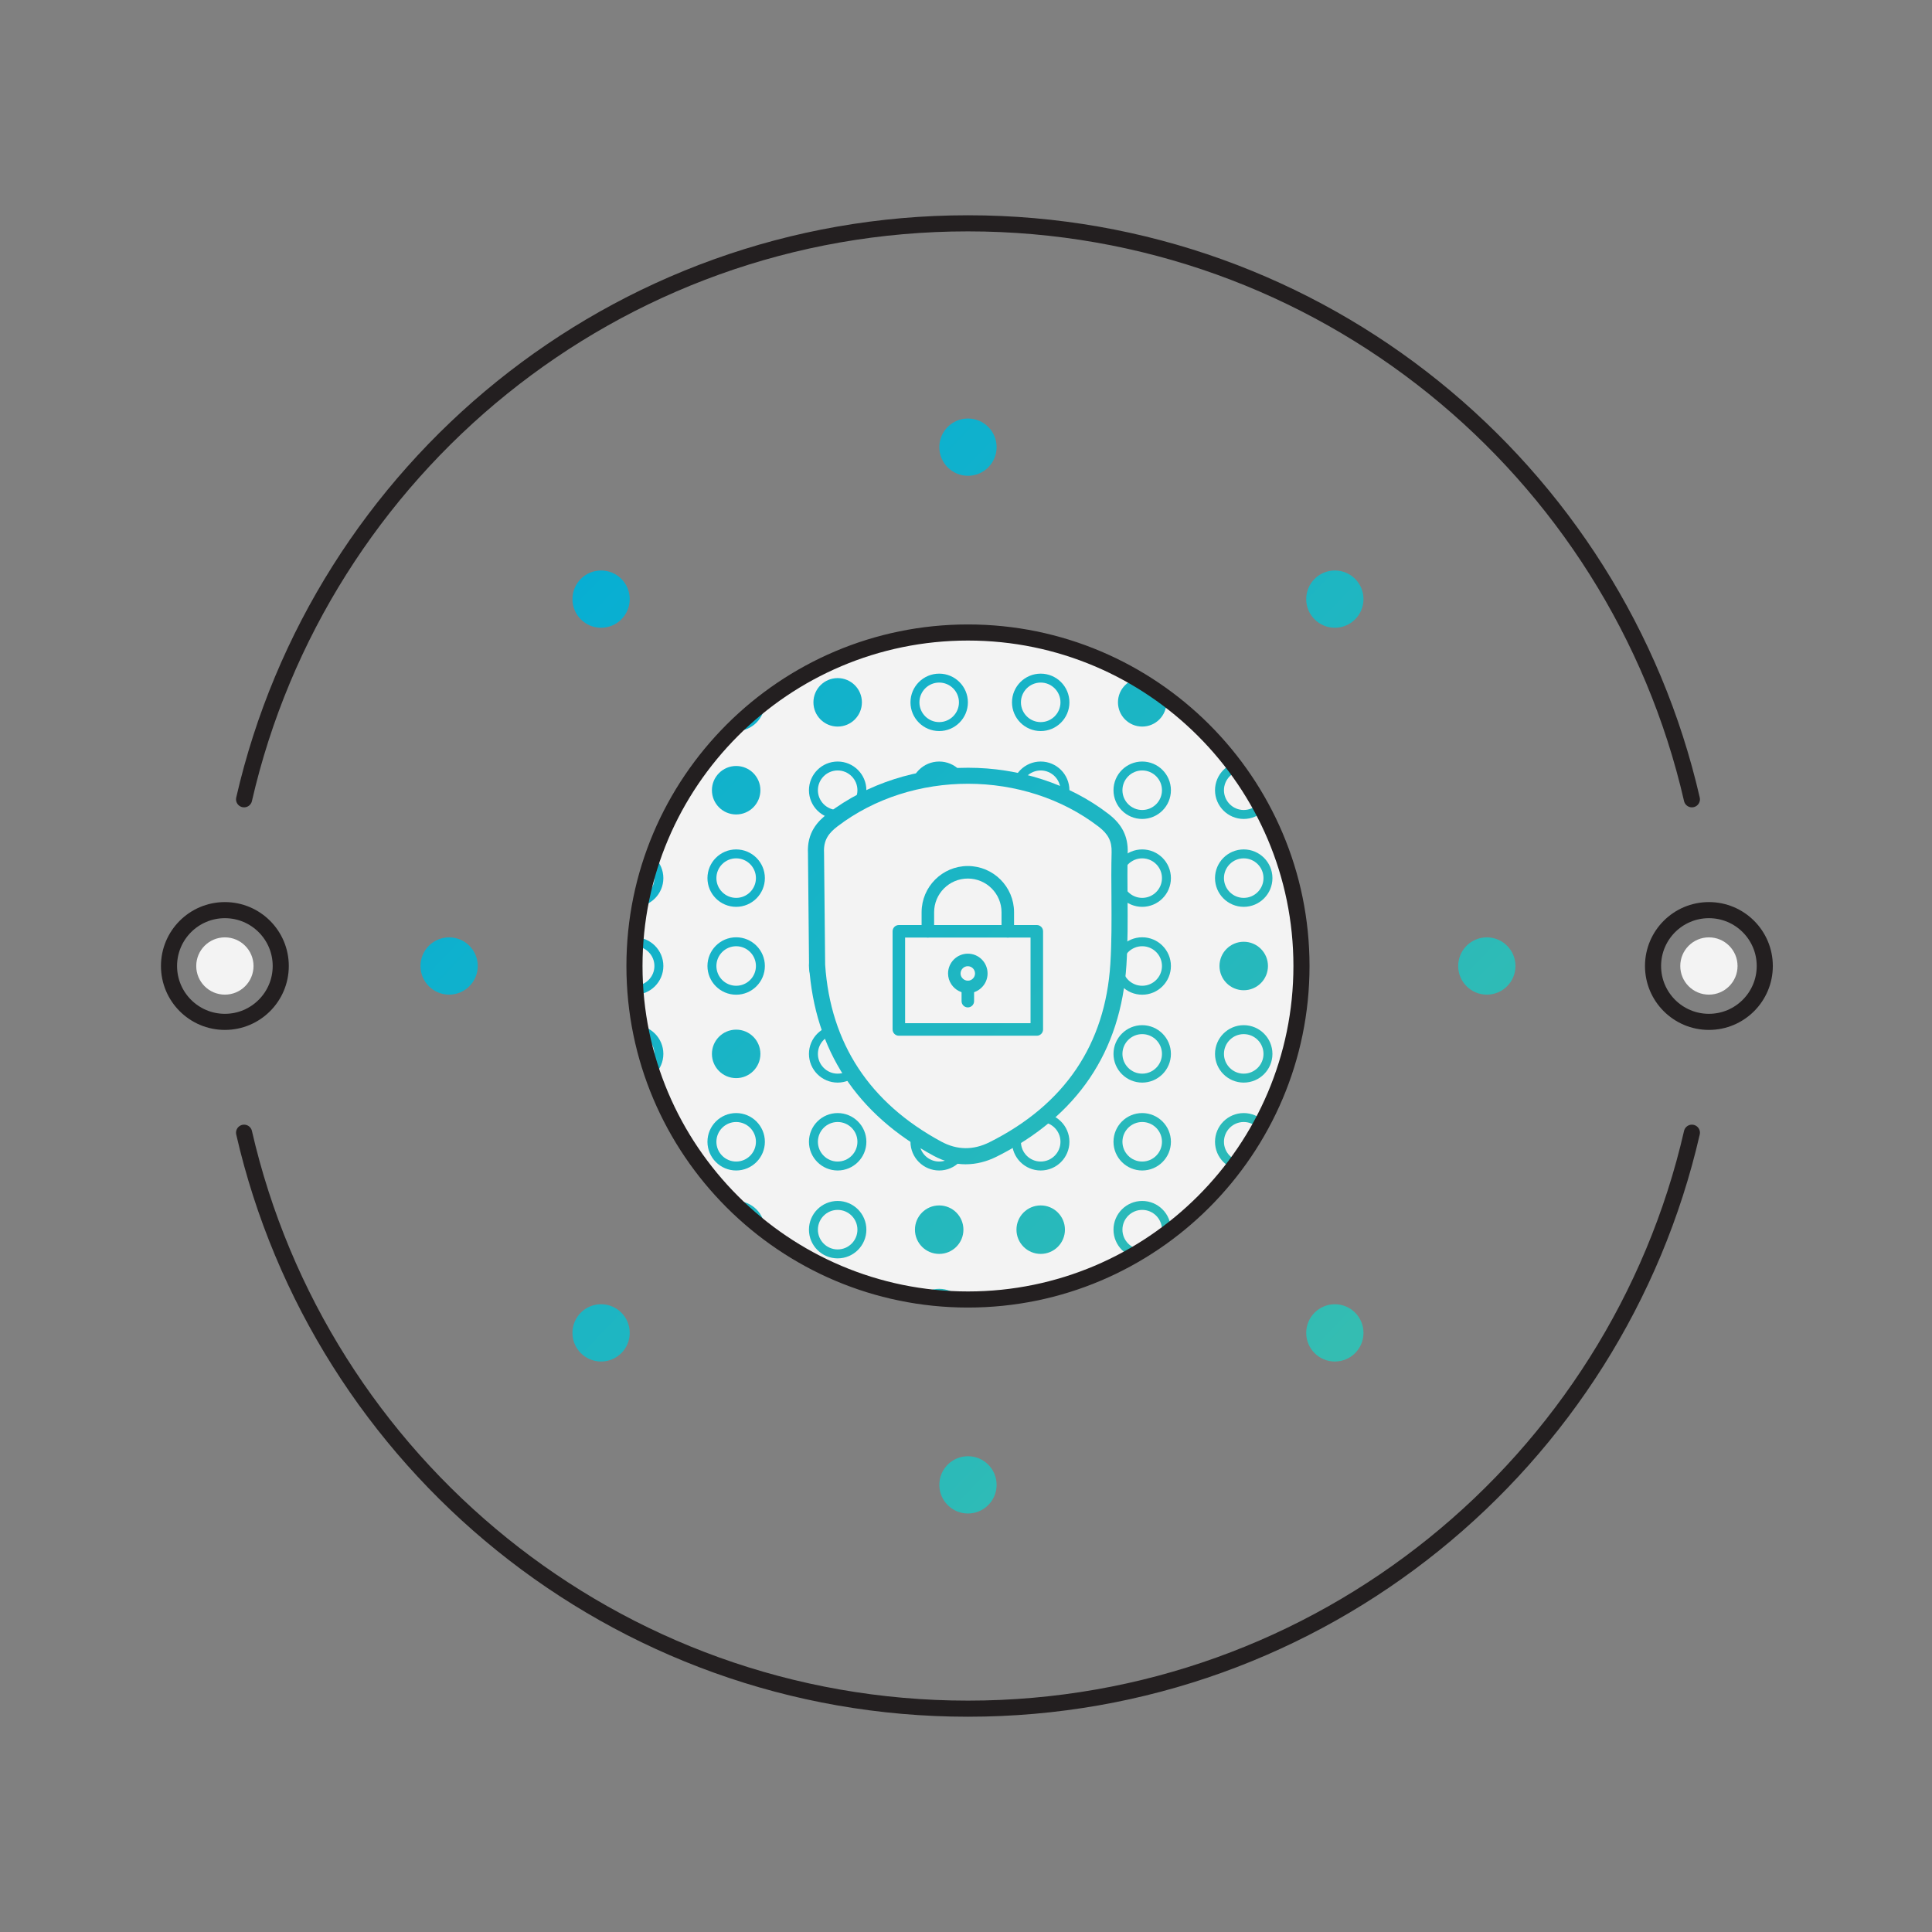 <?xml version="1.0" encoding="UTF-8"?>
<svg xmlns="http://www.w3.org/2000/svg" xmlns:xlink="http://www.w3.org/1999/xlink" version="1.1" viewBox="0 0 1080 1080">
  <rect x="0" y="0" width="1080" height="1080" fill="#808080" stroke="none"/>
  <!-- Generator: Adobe Illustrator 29.5.0, SVG Export Plug-In . SVG Version: 2.1.0 Build 15)  -->
  <defs>
    <style>
      .st0, .st1, .st2 {
        fill: none;
      }

      .st3 {
        fill: url(#New_Gradient_Swatch_292);
      }

      .st4 {
        fill: url(#New_Gradient_Swatch_293);
      }

      .st5 {
        fill: url(#New_Gradient_Swatch_290);
      }

      .st6 {
        fill: url(#New_Gradient_Swatch_291);
      }

      .st7 {
        fill: url(#New_Gradient_Swatch_259);
      }

      .st8 {
        fill: url(#New_Gradient_Swatch_287);
      }

      .st9 {
        fill: url(#New_Gradient_Swatch_279);
      }

      .st10 {
        fill: url(#New_Gradient_Swatch_286);
      }

      .st11 {
        fill: url(#New_Gradient_Swatch_285);
      }

      .st12 {
        fill: url(#New_Gradient_Swatch_284);
      }

      .st13 {
        fill: url(#New_Gradient_Swatch_283);
      }

      .st14 {
        fill: url(#New_Gradient_Swatch_282);
      }

      .st15 {
        fill: url(#New_Gradient_Swatch_281);
      }

      .st16 {
        fill: url(#New_Gradient_Swatch_280);
      }

      .st17 {
        fill: url(#New_Gradient_Swatch_269);
      }

      .st18 {
        fill: url(#New_Gradient_Swatch_278);
      }

      .st19 {
        fill: url(#New_Gradient_Swatch_277);
      }

      .st20 {
        fill: url(#New_Gradient_Swatch_272);
      }

      .st21 {
        fill: url(#New_Gradient_Swatch_271);
      }

      .st22 {
        fill: url(#New_Gradient_Swatch_274);
      }

      .st23 {
        fill: url(#New_Gradient_Swatch_273);
      }

      .st24 {
        fill: url(#New_Gradient_Swatch_276);
      }

      .st25 {
        fill: url(#New_Gradient_Swatch_275);
      }

      .st26 {
        fill: url(#New_Gradient_Swatch_270);
      }

      .st27 {
        fill: url(#New_Gradient_Swatch_262);
      }

      .st28 {
        fill: url(#New_Gradient_Swatch_268);
      }

      .st29 {
        fill: url(#New_Gradient_Swatch_263);
      }

      .st30 {
        fill: url(#New_Gradient_Swatch_267);
      }

      .st31 {
        fill: url(#New_Gradient_Swatch_261);
      }

      .st32 {
        fill: url(#New_Gradient_Swatch_264);
      }

      .st33 {
        fill: url(#New_Gradient_Swatch_265);
      }

      .st34 {
        fill: url(#New_Gradient_Swatch_260);
      }

      .st35 {
        fill: url(#New_Gradient_Swatch_266);
      }

      .st36 {
        fill: url(#New_Gradient_Swatch_258);
      }

      .st37 {
        fill: url(#New_Gradient_Swatch_256);
      }

      .st38 {
        fill: url(#New_Gradient_Swatch_255);
      }

      .st39 {
        fill: url(#New_Gradient_Swatch_254);
      }

      .st40 {
        fill: url(#New_Gradient_Swatch_251);
      }

      .st41 {
        fill: url(#New_Gradient_Swatch_253);
      }

      .st42 {
        fill: url(#New_Gradient_Swatch_257);
      }

      .st43 {
        fill: url(#New_Gradient_Swatch_252);
      }

      .st44 {
        fill: url(#New_Gradient_Swatch_250);
      }

      .st45 {
        fill: url(#New_Gradient_Swatch_289);
      }

      .st46 {
        fill: url(#New_Gradient_Swatch_288);
      }

      .st47 {
        fill: url(#New_Gradient_Swatch_245);
      }

      .st48 {
        fill: url(#New_Gradient_Swatch_249);
      }

      .st49 {
        fill: url(#New_Gradient_Swatch_241);
      }

      .st50 {
        fill: url(#New_Gradient_Swatch_248);
      }

      .st51 {
        fill: url(#New_Gradient_Swatch_247);
      }

      .st52 {
        fill: url(#New_Gradient_Swatch_246);
      }

      .st53 {
        fill: url(#New_Gradient_Swatch_244);
      }

      .st54 {
        fill: url(#New_Gradient_Swatch_243);
      }

      .st55 {
        fill: url(#New_Gradient_Swatch_242);
      }

      .st56 {
        fill: url(#New_Gradient_Swatch_240);
      }

      .st57 {
        fill: url(#New_Gradient_Swatch_233);
      }

      .st58 {
        fill: url(#New_Gradient_Swatch_239);
      }

      .st59 {
        fill: url(#New_Gradient_Swatch_230);
      }

      .st60 {
        fill: url(#New_Gradient_Swatch_237);
      }

      .st61 {
        fill: url(#New_Gradient_Swatch_232);
      }

      .st62 {
        fill: url(#New_Gradient_Swatch_231);
      }

      .st63 {
        fill: url(#New_Gradient_Swatch_234);
      }

      .st64 {
        fill: url(#New_Gradient_Swatch_238);
      }

      .st65 {
        fill: url(#New_Gradient_Swatch_236);
      }

      .st66 {
        fill: url(#New_Gradient_Swatch_235);
      }

      .st67 {
        fill: url(#New_Gradient_Swatch_222);
      }

      .st68 {
        fill: url(#New_Gradient_Swatch_220);
      }

      .st69 {
        fill: url(#New_Gradient_Swatch_228);
      }

      .st70 {
        fill: url(#New_Gradient_Swatch_225);
      }

      .st71 {
        fill: url(#New_Gradient_Swatch_229);
      }

      .st72 {
        fill: url(#New_Gradient_Swatch_226);
      }

      .st73 {
        fill: url(#New_Gradient_Swatch_223);
      }

      .st74 {
        fill: url(#New_Gradient_Swatch_221);
      }

      .st75 {
        fill: url(#New_Gradient_Swatch_227);
      }

      .st76 {
        fill: url(#New_Gradient_Swatch_224);
      }

      .st77 {
        fill: url(#New_Gradient_Swatch_214);
      }

      .st78 {
        fill: url(#New_Gradient_Swatch_216);
      }

      .st79 {
        fill: url(#New_Gradient_Swatch_215);
      }

      .st80 {
        fill: url(#New_Gradient_Swatch_210);
      }

      .st81 {
        fill: url(#New_Gradient_Swatch_211);
      }

      .st82 {
        fill: url(#New_Gradient_Swatch_212);
      }

      .st83 {
        fill: url(#New_Gradient_Swatch_213);
      }

      .st84 {
        fill: url(#New_Gradient_Swatch_217);
      }

      .st85 {
        fill: url(#New_Gradient_Swatch_218);
      }

      .st86 {
        fill: url(#New_Gradient_Swatch_219);
      }

      .st87 {
        fill: #231f20;
      }

      .st1, .st88 {
        mix-blend-mode: overlay;
      }

      .st1, .st2 {
        stroke: #231f20;
        stroke-linecap: round;
        stroke-miterlimit: 10;
        stroke-width: 9px;
      }

      .st89 {
        isolation: isolate;
      }

      .st90 {
        fill: url(#New_Gradient_Swatch_21);
      }

      .st91 {
        fill: url(#New_Gradient_Swatch_22);
      }

      .st92 {
        fill: url(#New_Gradient_Swatch_23);
      }

      .st93 {
        fill: url(#New_Gradient_Swatch_24);
      }

      .st94 {
        fill: url(#New_Gradient_Swatch_25);
      }

      .st95 {
        fill: url(#New_Gradient_Swatch_26);
      }

      .st96 {
        fill: url(#New_Gradient_Swatch_27);
      }

      .st97 {
        fill: url(#New_Gradient_Swatch_28);
      }

      .st98 {
        fill: url(#New_Gradient_Swatch_29);
      }

      .st99 {
        fill: url(#New_Gradient_Swatch_2);
      }

      .st100 {
        fill: #f3f3f3;
      }

      .st101 {
        clip-path: url(#clippath);
      }
    </style>
    <clipPath id="clippath">
      <path class="st0" d="M541.02,353.57c-102.96,0-186.43,83.47-186.43,186.43s83.47,186.43,186.43,186.43,186.43-83.47,186.43-186.43-83.47-186.43-186.43-186.43ZM625.91,476.47c-.22,8.39-.16,16.78-.1,25.18.08,12.23.17,24.88-.61,37.35-2.95,46.87-26.48,81.68-69.92,103.47-5.15,2.59-10.29,3.87-15.4,3.87s-10.65-1.41-15.88-4.25c-41.52-22.47-64.14-56.96-67.21-102.52v-.28s-.61-62.35-.61-62.35c-.56-9.67,4.36-14.82,9.25-18.56,43.3-33.08,108.44-32.97,151.54.21,6.47,4.99,9.14,10.33,8.95,17.87Z"/>
    </clipPath>
    <linearGradient id="New_Gradient_Swatch_2" data-name="New Gradient Swatch 2" x1="236.51" y1="281.09" x2="789.95" y2="842.45" gradientUnits="userSpaceOnUse">
      <stop offset="0" stop-color="#00acd8"/>
      <stop offset="1" stop-color="#3bbfad"/>
    </linearGradient>
    <linearGradient id="New_Gradient_Swatch_21" data-name="New Gradient Swatch 2" x1="265.29" y1="252.72" x2="818.73" y2="814.08" xlink:href="#New_Gradient_Swatch_2"/>
    <linearGradient id="New_Gradient_Swatch_22" data-name="New Gradient Swatch 2" x1="294.07" y1="224.35" x2="847.5" y2="785.71" xlink:href="#New_Gradient_Swatch_2"/>
    <linearGradient id="New_Gradient_Swatch_23" data-name="New Gradient Swatch 2" x1="322.84" y1="195.98" x2="876.28" y2="757.34" xlink:href="#New_Gradient_Swatch_2"/>
    <linearGradient id="New_Gradient_Swatch_24" data-name="New Gradient Swatch 2" x1="351.62" y1="167.61" x2="905.05" y2="728.97" xlink:href="#New_Gradient_Swatch_2"/>
    <linearGradient id="New_Gradient_Swatch_25" data-name="New Gradient Swatch 2" x1="380.39" y1="139.24" x2="933.83" y2="700.6" xlink:href="#New_Gradient_Swatch_2"/>
    <linearGradient id="New_Gradient_Swatch_26" data-name="New Gradient Swatch 2" x1="409.17" y1="110.87" x2="962.61" y2="672.23" xlink:href="#New_Gradient_Swatch_2"/>
    <linearGradient id="New_Gradient_Swatch_27" data-name="New Gradient Swatch 2" x1="437.95" y1="82.5" x2="991.38" y2="643.86" xlink:href="#New_Gradient_Swatch_2"/>
    <linearGradient id="New_Gradient_Swatch_28" data-name="New Gradient Swatch 2" x1="466.72" y1="54.13" x2="1020.16" y2="615.49" xlink:href="#New_Gradient_Swatch_2"/>
    <linearGradient id="New_Gradient_Swatch_29" data-name="New Gradient Swatch 2" x1="211.95" y1="305.31" x2="765.39" y2="866.66" xlink:href="#New_Gradient_Swatch_2"/>
    <linearGradient id="New_Gradient_Swatch_210" data-name="New Gradient Swatch 2" x1="240.73" y1="276.94" x2="794.16" y2="838.29" xlink:href="#New_Gradient_Swatch_2"/>
    <linearGradient id="New_Gradient_Swatch_211" data-name="New Gradient Swatch 2" x1="269.5" y1="248.57" x2="822.94" y2="809.92" xlink:href="#New_Gradient_Swatch_2"/>
    <linearGradient id="New_Gradient_Swatch_212" data-name="New Gradient Swatch 2" x1="298.28" y1="220.2" x2="851.72" y2="781.55" xlink:href="#New_Gradient_Swatch_2"/>
    <linearGradient id="New_Gradient_Swatch_213" data-name="New Gradient Swatch 2" x1="327.06" y1="191.83" x2="880.49" y2="753.18" xlink:href="#New_Gradient_Swatch_2"/>
    <linearGradient id="New_Gradient_Swatch_214" data-name="New Gradient Swatch 2" x1="355.83" y1="163.46" x2="909.27" y2="724.81" xlink:href="#New_Gradient_Swatch_2"/>
    <linearGradient id="New_Gradient_Swatch_215" data-name="New Gradient Swatch 2" x1="384.61" y1="135.09" x2="938.04" y2="696.44" xlink:href="#New_Gradient_Swatch_2"/>
    <linearGradient id="New_Gradient_Swatch_216" data-name="New Gradient Swatch 2" x1="413.38" y1="106.72" x2="966.82" y2="668.07" xlink:href="#New_Gradient_Swatch_2"/>
    <linearGradient id="New_Gradient_Swatch_217" data-name="New Gradient Swatch 2" x1="442.16" y1="78.35" x2="995.6" y2="639.7" xlink:href="#New_Gradient_Swatch_2"/>
    <linearGradient id="New_Gradient_Swatch_218" data-name="New Gradient Swatch 2" x1="187.39" y1="329.52" x2="740.83" y2="890.88" xlink:href="#New_Gradient_Swatch_2"/>
    <linearGradient id="New_Gradient_Swatch_219" data-name="New Gradient Swatch 2" x1="216.16" y1="301.15" x2="769.6" y2="862.51" xlink:href="#New_Gradient_Swatch_2"/>
    <linearGradient id="New_Gradient_Swatch_220" data-name="New Gradient Swatch 2" x1="244.94" y1="272.78" x2="798.38" y2="834.14" xlink:href="#New_Gradient_Swatch_2"/>
    <linearGradient id="New_Gradient_Swatch_221" data-name="New Gradient Swatch 2" x1="273.72" y1="244.41" x2="827.15" y2="805.77" xlink:href="#New_Gradient_Swatch_2"/>
    <linearGradient id="New_Gradient_Swatch_222" data-name="New Gradient Swatch 2" x1="302.49" y1="216.04" x2="855.93" y2="777.4" xlink:href="#New_Gradient_Swatch_2"/>
    <linearGradient id="New_Gradient_Swatch_223" data-name="New Gradient Swatch 2" x1="331.27" y1="187.67" x2="884.71" y2="749.03" xlink:href="#New_Gradient_Swatch_2"/>
    <linearGradient id="New_Gradient_Swatch_224" data-name="New Gradient Swatch 2" x1="360.05" y1="159.3" x2="913.48" y2="720.66" xlink:href="#New_Gradient_Swatch_2"/>
    <linearGradient id="New_Gradient_Swatch_225" data-name="New Gradient Swatch 2" x1="388.82" y1="130.93" x2="942.26" y2="692.29" xlink:href="#New_Gradient_Swatch_2"/>
    <linearGradient id="New_Gradient_Swatch_226" data-name="New Gradient Swatch 2" x1="417.6" y1="102.56" x2="971.04" y2="663.92" xlink:href="#New_Gradient_Swatch_2"/>
    <linearGradient id="New_Gradient_Swatch_227" data-name="New Gradient Swatch 2" x1="162.83" y1="353.74" x2="716.26" y2="915.1" xlink:href="#New_Gradient_Swatch_2"/>
    <linearGradient id="New_Gradient_Swatch_228" data-name="New Gradient Swatch 2" x1="191.6" y1="325.37" x2="745.04" y2="886.73" xlink:href="#New_Gradient_Swatch_2"/>
    <linearGradient id="New_Gradient_Swatch_229" data-name="New Gradient Swatch 2" x1="220.38" y1="297" x2="773.82" y2="858.35" xlink:href="#New_Gradient_Swatch_2"/>
    <linearGradient id="New_Gradient_Swatch_230" data-name="New Gradient Swatch 2" x1="249.16" y1="268.63" x2="802.59" y2="829.98" xlink:href="#New_Gradient_Swatch_2"/>
    <linearGradient id="New_Gradient_Swatch_231" data-name="New Gradient Swatch 2" x1="277.93" y1="240.26" x2="831.37" y2="801.61" xlink:href="#New_Gradient_Swatch_2"/>
    <linearGradient id="New_Gradient_Swatch_232" data-name="New Gradient Swatch 2" x1="306.71" y1="211.89" x2="860.14" y2="773.24" xlink:href="#New_Gradient_Swatch_2"/>
    <linearGradient id="New_Gradient_Swatch_233" data-name="New Gradient Swatch 2" x1="335.48" y1="183.52" x2="888.92" y2="744.87" xlink:href="#New_Gradient_Swatch_2"/>
    <linearGradient id="New_Gradient_Swatch_234" data-name="New Gradient Swatch 2" x1="364.26" y1="155.15" x2="917.7" y2="716.5" xlink:href="#New_Gradient_Swatch_2"/>
    <linearGradient id="New_Gradient_Swatch_235" data-name="New Gradient Swatch 2" x1="393.04" y1="126.78" x2="946.47" y2="688.13" xlink:href="#New_Gradient_Swatch_2"/>
    <linearGradient id="New_Gradient_Swatch_236" data-name="New Gradient Swatch 2" x1="138.26" y1="377.95" x2="691.7" y2="939.31" xlink:href="#New_Gradient_Swatch_2"/>
    <linearGradient id="New_Gradient_Swatch_237" data-name="New Gradient Swatch 2" x1="167.04" y1="349.58" x2="720.48" y2="910.94" xlink:href="#New_Gradient_Swatch_2"/>
    <linearGradient id="New_Gradient_Swatch_238" data-name="New Gradient Swatch 2" x1="195.82" y1="321.21" x2="749.25" y2="882.57" xlink:href="#New_Gradient_Swatch_2"/>
    <linearGradient id="New_Gradient_Swatch_239" data-name="New Gradient Swatch 2" x1="224.59" y1="292.84" x2="778.03" y2="854.2" xlink:href="#New_Gradient_Swatch_2"/>
    <linearGradient id="New_Gradient_Swatch_240" data-name="New Gradient Swatch 2" x1="253.37" y1="264.47" x2="806.81" y2="825.83" xlink:href="#New_Gradient_Swatch_2"/>
    <linearGradient id="New_Gradient_Swatch_241" data-name="New Gradient Swatch 2" x1="282.15" y1="236.1" x2="835.58" y2="797.46" xlink:href="#New_Gradient_Swatch_2"/>
    <linearGradient id="New_Gradient_Swatch_242" data-name="New Gradient Swatch 2" x1="310.92" y1="207.73" x2="864.36" y2="769.09" xlink:href="#New_Gradient_Swatch_2"/>
    <linearGradient id="New_Gradient_Swatch_243" data-name="New Gradient Swatch 2" x1="339.7" y1="179.36" x2="893.13" y2="740.72" xlink:href="#New_Gradient_Swatch_2"/>
    <linearGradient id="New_Gradient_Swatch_244" data-name="New Gradient Swatch 2" x1="368.47" y1="150.99" x2="921.91" y2="712.35" xlink:href="#New_Gradient_Swatch_2"/>
    <linearGradient id="New_Gradient_Swatch_245" data-name="New Gradient Swatch 2" x1="113.7" y1="402.17" x2="667.14" y2="963.53" xlink:href="#New_Gradient_Swatch_2"/>
    <linearGradient id="New_Gradient_Swatch_246" data-name="New Gradient Swatch 2" x1="142.48" y1="373.8" x2="695.91" y2="935.16" xlink:href="#New_Gradient_Swatch_2"/>
    <linearGradient id="New_Gradient_Swatch_247" data-name="New Gradient Swatch 2" x1="171.25" y1="345.43" x2="724.69" y2="906.79" xlink:href="#New_Gradient_Swatch_2"/>
    <linearGradient id="New_Gradient_Swatch_248" data-name="New Gradient Swatch 2" x1="200.03" y1="317.06" x2="753.47" y2="878.42" xlink:href="#New_Gradient_Swatch_2"/>
    <linearGradient id="New_Gradient_Swatch_249" data-name="New Gradient Swatch 2" x1="228.81" y1="288.69" x2="782.24" y2="850.05" xlink:href="#New_Gradient_Swatch_2"/>
    <linearGradient id="New_Gradient_Swatch_250" data-name="New Gradient Swatch 2" x1="257.58" y1="260.32" x2="811.02" y2="821.68" xlink:href="#New_Gradient_Swatch_2"/>
    <linearGradient id="New_Gradient_Swatch_251" data-name="New Gradient Swatch 2" x1="286.36" y1="231.95" x2="839.8" y2="793.31" xlink:href="#New_Gradient_Swatch_2"/>
    <linearGradient id="New_Gradient_Swatch_252" data-name="New Gradient Swatch 2" x1="315.14" y1="203.58" x2="868.57" y2="764.93" xlink:href="#New_Gradient_Swatch_2"/>
    <linearGradient id="New_Gradient_Swatch_253" data-name="New Gradient Swatch 2" x1="343.91" y1="175.21" x2="897.35" y2="736.56" xlink:href="#New_Gradient_Swatch_2"/>
    <linearGradient id="New_Gradient_Swatch_254" data-name="New Gradient Swatch 2" x1="89.14" y1="426.39" x2="642.58" y2="987.74" xlink:href="#New_Gradient_Swatch_2"/>
    <linearGradient id="New_Gradient_Swatch_255" data-name="New Gradient Swatch 2" x1="117.92" y1="398.01" x2="671.35" y2="959.37" xlink:href="#New_Gradient_Swatch_2"/>
    <linearGradient id="New_Gradient_Swatch_256" data-name="New Gradient Swatch 2" x1="146.69" y1="369.64" x2="700.13" y2="931" xlink:href="#New_Gradient_Swatch_2"/>
    <linearGradient id="New_Gradient_Swatch_257" data-name="New Gradient Swatch 2" x1="175.47" y1="341.27" x2="728.91" y2="902.63" xlink:href="#New_Gradient_Swatch_2"/>
    <linearGradient id="New_Gradient_Swatch_258" data-name="New Gradient Swatch 2" x1="204.24" y1="312.9" x2="757.68" y2="874.26" xlink:href="#New_Gradient_Swatch_2"/>
    <linearGradient id="New_Gradient_Swatch_259" data-name="New Gradient Swatch 2" x1="233.02" y1="284.53" x2="786.46" y2="845.89" xlink:href="#New_Gradient_Swatch_2"/>
    <linearGradient id="New_Gradient_Swatch_260" data-name="New Gradient Swatch 2" x1="261.8" y1="256.16" x2="815.23" y2="817.52" xlink:href="#New_Gradient_Swatch_2"/>
    <linearGradient id="New_Gradient_Swatch_261" data-name="New Gradient Swatch 2" x1="290.57" y1="227.79" x2="844.01" y2="789.15" xlink:href="#New_Gradient_Swatch_2"/>
    <linearGradient id="New_Gradient_Swatch_262" data-name="New Gradient Swatch 2" x1="319.35" y1="199.42" x2="872.79" y2="760.78" xlink:href="#New_Gradient_Swatch_2"/>
    <linearGradient id="New_Gradient_Swatch_263" data-name="New Gradient Swatch 2" x1="64.58" y1="450.6" x2="618.01" y2="1011.96" xlink:href="#New_Gradient_Swatch_2"/>
    <linearGradient id="New_Gradient_Swatch_264" data-name="New Gradient Swatch 2" x1="93.35" y1="422.23" x2="646.79" y2="983.59" xlink:href="#New_Gradient_Swatch_2"/>
    <linearGradient id="New_Gradient_Swatch_265" data-name="New Gradient Swatch 2" x1="122.13" y1="393.86" x2="675.57" y2="955.22" xlink:href="#New_Gradient_Swatch_2"/>
    <linearGradient id="New_Gradient_Swatch_266" data-name="New Gradient Swatch 2" x1="150.91" y1="365.49" x2="704.34" y2="926.85" xlink:href="#New_Gradient_Swatch_2"/>
    <linearGradient id="New_Gradient_Swatch_267" data-name="New Gradient Swatch 2" x1="179.68" y1="337.12" x2="733.12" y2="898.48" xlink:href="#New_Gradient_Swatch_2"/>
    <linearGradient id="New_Gradient_Swatch_268" data-name="New Gradient Swatch 2" x1="208.46" y1="308.75" x2="761.9" y2="870.11" xlink:href="#New_Gradient_Swatch_2"/>
    <linearGradient id="New_Gradient_Swatch_269" data-name="New Gradient Swatch 2" x1="237.24" y1="280.38" x2="790.67" y2="841.74" xlink:href="#New_Gradient_Swatch_2"/>
    <linearGradient id="New_Gradient_Swatch_270" data-name="New Gradient Swatch 2" x1="266.01" y1="252.01" x2="819.45" y2="813.37" xlink:href="#New_Gradient_Swatch_2"/>
    <linearGradient id="New_Gradient_Swatch_271" data-name="New Gradient Swatch 2" x1="294.79" y1="223.64" x2="848.22" y2="785" xlink:href="#New_Gradient_Swatch_2"/>
    <linearGradient id="New_Gradient_Swatch_272" data-name="New Gradient Swatch 2" x1="40.02" y1="474.82" x2="593.45" y2="1036.17" xlink:href="#New_Gradient_Swatch_2"/>
    <linearGradient id="New_Gradient_Swatch_273" data-name="New Gradient Swatch 2" x1="68.79" y1="446.45" x2="622.23" y2="1007.8" xlink:href="#New_Gradient_Swatch_2"/>
    <linearGradient id="New_Gradient_Swatch_274" data-name="New Gradient Swatch 2" x1="97.57" y1="418.08" x2="651" y2="979.43" xlink:href="#New_Gradient_Swatch_2"/>
    <linearGradient id="New_Gradient_Swatch_275" data-name="New Gradient Swatch 2" x1="126.34" y1="389.71" x2="679.78" y2="951.06" xlink:href="#New_Gradient_Swatch_2"/>
    <linearGradient id="New_Gradient_Swatch_276" data-name="New Gradient Swatch 2" x1="155.12" y1="361.34" x2="708.56" y2="922.69" xlink:href="#New_Gradient_Swatch_2"/>
    <linearGradient id="New_Gradient_Swatch_277" data-name="New Gradient Swatch 2" x1="183.9" y1="332.97" x2="737.33" y2="894.32" xlink:href="#New_Gradient_Swatch_2"/>
    <linearGradient id="New_Gradient_Swatch_278" data-name="New Gradient Swatch 2" x1="212.67" y1="304.59" x2="766.11" y2="865.95" xlink:href="#New_Gradient_Swatch_2"/>
    <linearGradient id="New_Gradient_Swatch_279" data-name="New Gradient Swatch 2" x1="241.45" y1="276.22" x2="794.89" y2="837.58" xlink:href="#New_Gradient_Swatch_2"/>
    <linearGradient id="New_Gradient_Swatch_280" data-name="New Gradient Swatch 2" x1="270.23" y1="247.85" x2="823.66" y2="809.21" xlink:href="#New_Gradient_Swatch_2"/>
    <linearGradient id="New_Gradient_Swatch_281" data-name="New Gradient Swatch 2" x1="269.02" y1="249.04" x2="822.46" y2="810.4" xlink:href="#New_Gradient_Swatch_2"/>
    <linearGradient id="New_Gradient_Swatch_282" data-name="New Gradient Swatch 2" x1="259.42" y1="258.51" x2="812.85" y2="819.87" xlink:href="#New_Gradient_Swatch_2"/>
    <linearGradient id="New_Gradient_Swatch_283" data-name="New Gradient Swatch 2" x1="253.65" y1="264.19" x2="807.09" y2="825.55" xlink:href="#New_Gradient_Swatch_2"/>
    <linearGradient id="New_Gradient_Swatch_284" data-name="New Gradient Swatch 2" x1="257.47" y1="260.43" x2="810.91" y2="821.79" xlink:href="#New_Gradient_Swatch_2"/>
    <linearGradient id="New_Gradient_Swatch_285" data-name="New Gradient Swatch 2" x1="276.14" y1="242.03" x2="829.57" y2="803.38" xlink:href="#New_Gradient_Swatch_2"/>
    <linearGradient id="New_Gradient_Swatch_286" data-name="New Gradient Swatch 2" x1="111.51" y1="405.88" x2="684.39" y2="956.5" xlink:href="#New_Gradient_Swatch_2"/>
    <linearGradient id="New_Gradient_Swatch_287" data-name="New Gradient Swatch 2" x1="254.77" y1="256.83" x2="827.65" y2="807.46" xlink:href="#New_Gradient_Swatch_2"/>
    <linearGradient id="New_Gradient_Swatch_288" data-name="New Gradient Swatch 2" x1="395.7" y1="110.21" x2="968.58" y2="660.83" xlink:href="#New_Gradient_Swatch_2"/>
    <linearGradient id="New_Gradient_Swatch_289" data-name="New Gradient Swatch 2" x1="451.75" y1="51.9" x2="1024.62" y2="602.52" xlink:href="#New_Gradient_Swatch_2"/>
    <linearGradient id="New_Gradient_Swatch_290" data-name="New Gradient Swatch 2" x1="390.08" y1="116.06" x2="962.95" y2="666.69" xlink:href="#New_Gradient_Swatch_2"/>
    <linearGradient id="New_Gradient_Swatch_291" data-name="New Gradient Swatch 2" x1="49.84" y1="470.04" x2="622.72" y2="1020.67" xlink:href="#New_Gradient_Swatch_2"/>
    <linearGradient id="New_Gradient_Swatch_292" data-name="New Gradient Swatch 2" x1="246.82" y1="265.11" x2="819.69" y2="815.74" xlink:href="#New_Gradient_Swatch_2"/>
    <linearGradient id="New_Gradient_Swatch_293" data-name="New Gradient Swatch 2" x1="105.89" y1="411.73" x2="678.76" y2="962.36" xlink:href="#New_Gradient_Swatch_2"/>
  </defs>
  <g class="st89">
    <g id="Layer_1">
      <circle class="st100" cx="541.1" cy="540" r="186.43"/>
      <g class="st101">
        <g>
          <path class="st99" d="M298.03,359.54c-8.85,0-16.05-7.2-16.05-16.05s7.2-16.05,16.05-16.05,16.05,7.2,16.05,16.05-7.2,16.05-16.05,16.05ZM298.03,332.43c-6.09,0-11.05,4.96-11.05,11.05s4.96,11.05,11.05,11.05,11.05-4.96,11.05-11.05-4.96-11.05-11.05-11.05Z"/>
          <path class="st90" d="M354.77,359.54c-8.85,0-16.05-7.2-16.05-16.05s7.2-16.05,16.05-16.05,16.05,7.2,16.05,16.05-7.2,16.05-16.05,16.05ZM354.77,332.43c-6.09,0-11.05,4.96-11.05,11.05s4.96,11.05,11.05,11.05,11.05-4.96,11.05-11.05-4.96-11.05-11.05-11.05Z"/>
          <path class="st91" d="M411.52,359.54c-8.85,0-16.05-7.2-16.05-16.05s7.2-16.05,16.05-16.05,16.05,7.2,16.05,16.05-7.2,16.05-16.05,16.05ZM411.52,332.43c-6.09,0-11.05,4.96-11.05,11.05s4.96,11.05,11.05,11.05,11.05-4.96,11.05-11.05-4.96-11.05-11.05-11.05Z"/>
          <path class="st92" d="M468.26,359.54c-8.85,0-16.05-7.2-16.05-16.05s7.2-16.05,16.05-16.05,16.05,7.2,16.05,16.05-7.2,16.05-16.05,16.05ZM468.26,332.43c-6.09,0-11.05,4.96-11.05,11.05s4.96,11.05,11.05,11.05,11.05-4.96,11.05-11.05-4.96-11.05-11.05-11.05Z"/>
          <circle class="st93" cx="525.01" cy="343.48" r="13.55"/>
          <path class="st94" d="M581.76,359.54c-8.85,0-16.05-7.2-16.05-16.05s7.2-16.05,16.05-16.05,16.05,7.2,16.05,16.05-7.2,16.05-16.05,16.05ZM581.76,332.43c-6.09,0-11.05,4.96-11.05,11.05s4.96,11.05,11.05,11.05,11.05-4.96,11.05-11.05-4.96-11.05-11.05-11.05Z"/>
          <path class="st95" d="M638.5,359.54c-8.85,0-16.05-7.2-16.05-16.05s7.2-16.05,16.05-16.05,16.05,7.2,16.05,16.05-7.2,16.05-16.05,16.05ZM638.5,332.43c-6.09,0-11.05,4.96-11.05,11.05s4.96,11.05,11.05,11.05,11.05-4.96,11.05-11.05-4.96-11.05-11.05-11.05Z"/>
          <path class="st96" d="M695.25,359.54c-8.85,0-16.05-7.2-16.05-16.05s7.2-16.05,16.05-16.05,16.05,7.2,16.05,16.05-7.2,16.05-16.05,16.05ZM695.25,332.43c-6.09,0-11.05,4.96-11.05,11.05s4.96,11.05,11.05,11.05,11.05-4.96,11.05-11.05-4.96-11.05-11.05-11.05Z"/>
          <path class="st97" d="M752,359.54c-8.85,0-16.05-7.2-16.05-16.05s7.2-16.05,16.05-16.05,16.05,7.2,16.05,16.05-7.2,16.05-16.05,16.05ZM752,332.43c-6.09,0-11.05,4.96-11.05,11.05s4.96,11.05,11.05,11.05,11.05-4.96,11.05-11.05-4.96-11.05-11.05-11.05Z"/>
          <path class="st98" d="M298.03,408.67c-8.85,0-16.05-7.2-16.05-16.05s7.2-16.05,16.05-16.05,16.05,7.2,16.05,16.05-7.2,16.05-16.05,16.05ZM298.03,381.56c-6.09,0-11.05,4.96-11.05,11.05s4.96,11.05,11.05,11.05,11.05-4.96,11.05-11.05-4.96-11.05-11.05-11.05Z"/>
          <path class="st80" d="M354.77,408.67c-8.85,0-16.05-7.2-16.05-16.05s7.2-16.05,16.05-16.05,16.05,7.2,16.05,16.05-7.2,16.05-16.05,16.05ZM354.77,381.56c-6.09,0-11.05,4.96-11.05,11.05s4.96,11.05,11.05,11.05,11.05-4.96,11.05-11.05-4.96-11.05-11.05-11.05Z"/>
          <path class="st81" d="M411.52,408.67c-8.85,0-16.05-7.2-16.05-16.05s7.2-16.05,16.05-16.05,16.05,7.2,16.05,16.05-7.2,16.05-16.05,16.05ZM411.52,381.56c-6.09,0-11.05,4.96-11.05,11.05s4.96,11.05,11.05,11.05,11.05-4.96,11.05-11.05-4.96-11.05-11.05-11.05Z"/>
          <circle class="st82" cx="468.26" cy="392.61" r="13.55"/>
          <path class="st83" d="M525.01,408.67c-8.85,0-16.05-7.2-16.05-16.05s7.2-16.05,16.05-16.05,16.05,7.2,16.05,16.05-7.2,16.05-16.05,16.05ZM525.01,381.56c-6.09,0-11.05,4.96-11.05,11.05s4.96,11.05,11.05,11.05,11.05-4.96,11.05-11.05-4.96-11.05-11.05-11.05Z"/>
          <path class="st77" d="M581.76,408.67c-8.85,0-16.05-7.2-16.05-16.05s7.2-16.05,16.05-16.05,16.05,7.2,16.05,16.05-7.2,16.05-16.05,16.05ZM581.76,381.56c-6.09,0-11.05,4.96-11.05,11.05s4.96,11.05,11.05,11.05,11.05-4.96,11.05-11.05-4.96-11.05-11.05-11.05Z"/>
          <circle class="st79" cx="638.5" cy="392.61" r="13.55"/>
          <path class="st78" d="M695.25,408.67c-8.85,0-16.05-7.2-16.05-16.05s7.2-16.05,16.05-16.05,16.05,7.2,16.05,16.05-7.2,16.05-16.05,16.05ZM695.25,381.56c-6.09,0-11.05,4.96-11.05,11.05s4.96,11.05,11.05,11.05,11.05-4.96,11.05-11.05-4.96-11.05-11.05-11.05Z"/>
          <path class="st84" d="M752,408.67c-8.85,0-16.05-7.2-16.05-16.05s7.2-16.05,16.05-16.05,16.05,7.2,16.05,16.05-7.2,16.05-16.05,16.05ZM752,381.56c-6.09,0-11.05,4.96-11.05,11.05s4.96,11.05,11.05,11.05,11.05-4.96,11.05-11.05-4.96-11.05-11.05-11.05Z"/>
          <path class="st85" d="M298.03,457.8c-8.85,0-16.05-7.2-16.05-16.05s7.2-16.05,16.05-16.05,16.05,7.2,16.05,16.05-7.2,16.05-16.05,16.05ZM298.03,430.69c-6.09,0-11.05,4.96-11.05,11.05s4.96,11.05,11.05,11.05,11.05-4.96,11.05-11.05-4.96-11.05-11.05-11.05Z"/>
          <path class="st86" d="M354.77,457.8c-8.85,0-16.05-7.2-16.05-16.05s7.2-16.05,16.05-16.05,16.05,7.2,16.05,16.05-7.2,16.05-16.05,16.05ZM354.77,430.69c-6.09,0-11.05,4.96-11.05,11.05s4.96,11.05,11.05,11.05,11.05-4.96,11.05-11.05-4.96-11.05-11.05-11.05Z"/>
          <circle class="st68" cx="411.52" cy="441.74" r="13.55"/>
          <path class="st74" d="M468.26,457.8c-8.85,0-16.05-7.2-16.05-16.05s7.2-16.05,16.05-16.05,16.05,7.2,16.05,16.05-7.2,16.05-16.05,16.05ZM468.26,430.69c-6.09,0-11.05,4.96-11.05,11.05s4.96,11.05,11.05,11.05,11.05-4.96,11.05-11.05-4.96-11.05-11.05-11.05Z"/>
          <path class="st67" d="M525.01,457.8c-8.85,0-16.05-7.2-16.05-16.05s7.2-16.05,16.05-16.05,16.05,7.2,16.05,16.05-7.2,16.05-16.05,16.05ZM525.01,430.69c-6.09,0-11.05,4.96-11.05,11.05s4.96,11.05,11.05,11.05,11.05-4.96,11.05-11.05-4.96-11.05-11.05-11.05Z"/>
          <path class="st73" d="M581.76,457.8c-8.85,0-16.05-7.2-16.05-16.05s7.2-16.05,16.05-16.05,16.05,7.2,16.05,16.05-7.2,16.05-16.05,16.05ZM581.76,430.69c-6.09,0-11.05,4.96-11.05,11.05s4.96,11.05,11.05,11.05,11.05-4.96,11.05-11.05-4.96-11.05-11.05-11.05Z"/>
          <path class="st76" d="M638.5,457.8c-8.85,0-16.05-7.2-16.05-16.05s7.2-16.05,16.05-16.05,16.05,7.2,16.05,16.05-7.2,16.05-16.05,16.05ZM638.5,430.69c-6.09,0-11.05,4.96-11.05,11.05s4.96,11.05,11.05,11.05,11.05-4.96,11.05-11.05-4.96-11.05-11.05-11.05Z"/>
          <path class="st70" d="M695.25,457.8c-8.85,0-16.05-7.2-16.05-16.05s7.2-16.05,16.05-16.05,16.05,7.2,16.05,16.05-7.2,16.05-16.05,16.05ZM695.25,430.69c-6.09,0-11.05,4.96-11.05,11.05s4.96,11.05,11.05,11.05,11.05-4.96,11.05-11.05-4.96-11.05-11.05-11.05Z"/>
          <path class="st72" d="M752,457.8c-8.85,0-16.05-7.2-16.05-16.05s7.2-16.05,16.05-16.05,16.05,7.2,16.05,16.05-7.2,16.05-16.05,16.05ZM752,430.69c-6.09,0-11.05,4.96-11.05,11.05s4.96,11.05,11.05,11.05,11.05-4.96,11.05-11.05-4.96-11.05-11.05-11.05Z"/>
          <path class="st75" d="M298.03,506.93c-8.85,0-16.05-7.2-16.05-16.05s7.2-16.05,16.05-16.05,16.05,7.2,16.05,16.05-7.2,16.05-16.05,16.05ZM298.03,479.82c-6.09,0-11.05,4.96-11.05,11.05s4.96,11.05,11.05,11.05,11.05-4.96,11.05-11.05-4.96-11.05-11.05-11.05Z"/>
          <path class="st69" d="M354.77,506.93c-8.85,0-16.05-7.2-16.05-16.05s7.2-16.05,16.05-16.05,16.05,7.2,16.05,16.05-7.2,16.05-16.05,16.05ZM354.77,479.82c-6.09,0-11.05,4.96-11.05,11.05s4.96,11.05,11.05,11.05,11.05-4.96,11.05-11.05-4.96-11.05-11.05-11.05Z"/>
          <path class="st71" d="M411.52,506.93c-8.85,0-16.05-7.2-16.05-16.05s7.2-16.05,16.05-16.05,16.05,7.2,16.05,16.05-7.2,16.05-16.05,16.05ZM411.52,479.82c-6.09,0-11.05,4.96-11.05,11.05s4.96,11.05,11.05,11.05,11.05-4.96,11.05-11.05-4.96-11.05-11.05-11.05Z"/>
          <circle class="st59" cx="468.26" cy="490.87" r="13.55"/>
          <path class="st62" d="M525.01,506.93c-8.85,0-16.05-7.2-16.05-16.05s7.2-16.05,16.05-16.05,16.05,7.2,16.05,16.05-7.2,16.05-16.05,16.05ZM525.01,479.82c-6.09,0-11.05,4.96-11.05,11.05s4.96,11.05,11.05,11.05,11.05-4.96,11.05-11.05-4.96-11.05-11.05-11.05Z"/>
          <circle class="st61" cx="581.76" cy="490.87" r="13.55"/>
          <path class="st57" d="M638.5,506.93c-8.85,0-16.05-7.2-16.05-16.05s7.2-16.05,16.05-16.05,16.05,7.2,16.05,16.05-7.2,16.05-16.05,16.05ZM638.5,479.82c-6.09,0-11.05,4.96-11.05,11.05s4.96,11.05,11.05,11.05,11.05-4.96,11.05-11.05-4.96-11.05-11.05-11.05Z"/>
          <path class="st63" d="M695.25,506.93c-8.85,0-16.05-7.2-16.05-16.05s7.2-16.05,16.05-16.05,16.05,7.2,16.05,16.05-7.2,16.05-16.05,16.05ZM695.25,479.82c-6.09,0-11.05,4.96-11.05,11.05s4.96,11.05,11.05,11.05,11.05-4.96,11.05-11.05-4.96-11.05-11.05-11.05Z"/>
          <path class="st66" d="M752,506.93c-8.85,0-16.05-7.2-16.05-16.05s7.2-16.05,16.05-16.05,16.05,7.2,16.05,16.05-7.2,16.05-16.05,16.05ZM752,479.82c-6.09,0-11.05,4.96-11.05,11.05s4.96,11.05,11.05,11.05,11.05-4.96,11.05-11.05-4.96-11.05-11.05-11.05Z"/>
          <path class="st65" d="M298.03,556.05c-8.85,0-16.05-7.2-16.05-16.05s7.2-16.05,16.05-16.05,16.05,7.2,16.05,16.05-7.2,16.05-16.05,16.05ZM298.03,528.95c-6.09,0-11.05,4.96-11.05,11.05s4.96,11.05,11.05,11.05,11.05-4.96,11.05-11.05-4.96-11.05-11.05-11.05Z"/>
          <path class="st60" d="M354.77,556.05c-8.85,0-16.05-7.2-16.05-16.05s7.2-16.05,16.05-16.05,16.05,7.2,16.05,16.05-7.2,16.05-16.05,16.05ZM354.77,528.95c-6.09,0-11.05,4.96-11.05,11.05s4.96,11.05,11.05,11.05,11.05-4.96,11.05-11.05-4.96-11.05-11.05-11.05Z"/>
          <path class="st64" d="M411.52,556.05c-8.85,0-16.05-7.2-16.05-16.05s7.2-16.05,16.05-16.05,16.05,7.2,16.05,16.05-7.2,16.05-16.05,16.05ZM411.52,528.95c-6.09,0-11.05,4.96-11.05,11.05s4.96,11.05,11.05,11.05,11.05-4.96,11.05-11.05-4.96-11.05-11.05-11.05Z"/>
          <path class="st58" d="M468.26,556.05c-8.85,0-16.05-7.2-16.05-16.05s7.2-16.05,16.05-16.05,16.05,7.2,16.05,16.05-7.2,16.05-16.05,16.05ZM468.26,528.95c-6.09,0-11.05,4.96-11.05,11.05s4.96,11.05,11.05,11.05,11.05-4.96,11.05-11.05-4.96-11.05-11.05-11.05Z"/>
          <path class="st56" d="M525.01,556.05c-8.85,0-16.05-7.2-16.05-16.05s7.2-16.05,16.05-16.05,16.05,7.2,16.05,16.05-7.2,16.05-16.05,16.05ZM525.01,528.95c-6.09,0-11.05,4.96-11.05,11.05s4.96,11.05,11.05,11.05,11.05-4.96,11.05-11.05-4.96-11.05-11.05-11.05Z"/>
          <path class="st49" d="M581.76,556.05c-8.85,0-16.05-7.2-16.05-16.05s7.2-16.05,16.05-16.05,16.05,7.2,16.05,16.05-7.2,16.05-16.05,16.05ZM581.76,528.95c-6.09,0-11.05,4.96-11.05,11.05s4.96,11.05,11.05,11.05,11.05-4.96,11.05-11.05-4.96-11.05-11.05-11.05Z"/>
          <path class="st55" d="M638.5,556.05c-8.85,0-16.05-7.2-16.05-16.05s7.2-16.05,16.05-16.05,16.05,7.2,16.05,16.05-7.2,16.05-16.05,16.05ZM638.5,528.95c-6.09,0-11.05,4.96-11.05,11.05s4.96,11.05,11.05,11.05,11.05-4.96,11.05-11.05-4.96-11.05-11.05-11.05Z"/>
          <circle class="st54" cx="695.25" cy="540" r="13.55"/>
          <path class="st53" d="M752,556.05c-8.85,0-16.05-7.2-16.05-16.05s7.2-16.05,16.05-16.05,16.05,7.2,16.05,16.05-7.2,16.05-16.05,16.05ZM752,528.95c-6.09,0-11.05,4.96-11.05,11.05s4.96,11.05,11.05,11.05,11.05-4.96,11.05-11.05-4.96-11.05-11.05-11.05Z"/>
          <path class="st47" d="M298.03,605.18c-8.85,0-16.05-7.2-16.05-16.05s7.2-16.05,16.05-16.05,16.05,7.2,16.05,16.05-7.2,16.05-16.05,16.05ZM298.03,578.08c-6.09,0-11.05,4.96-11.05,11.05s4.96,11.05,11.05,11.05,11.05-4.96,11.05-11.05-4.96-11.05-11.05-11.05Z"/>
          <path class="st52" d="M354.77,605.18c-8.85,0-16.05-7.2-16.05-16.05s7.2-16.05,16.05-16.05,16.05,7.2,16.05,16.05-7.2,16.05-16.05,16.05ZM354.77,578.08c-6.09,0-11.05,4.96-11.05,11.05s4.96,11.05,11.05,11.05,11.05-4.96,11.05-11.05-4.96-11.05-11.05-11.05Z"/>
          <circle class="st51" cx="411.52" cy="589.13" r="13.55"/>
          <path class="st50" d="M468.26,605.18c-8.85,0-16.05-7.2-16.05-16.05s7.2-16.05,16.05-16.05,16.05,7.2,16.05,16.05-7.2,16.05-16.05,16.05ZM468.26,578.08c-6.09,0-11.05,4.96-11.05,11.05s4.96,11.05,11.05,11.05,11.05-4.96,11.05-11.05-4.96-11.05-11.05-11.05Z"/>
          <path class="st48" d="M525.01,605.18c-8.85,0-16.05-7.2-16.05-16.05s7.2-16.05,16.05-16.05,16.05,7.2,16.05,16.05-7.2,16.05-16.05,16.05ZM525.01,578.08c-6.09,0-11.05,4.96-11.05,11.05s4.96,11.05,11.05,11.05,11.05-4.96,11.05-11.05-4.96-11.05-11.05-11.05Z"/>
          <circle class="st44" cx="581.76" cy="589.13" r="13.55"/>
          <path class="st40" d="M638.5,605.18c-8.85,0-16.05-7.2-16.05-16.05s7.2-16.05,16.05-16.05,16.05,7.2,16.05,16.05-7.2,16.05-16.05,16.05ZM638.5,578.08c-6.09,0-11.05,4.96-11.05,11.05s4.96,11.05,11.05,11.05,11.05-4.96,11.05-11.05-4.96-11.05-11.05-11.05Z"/>
          <path class="st43" d="M695.25,605.18c-8.85,0-16.05-7.2-16.05-16.05s7.2-16.05,16.05-16.05,16.05,7.2,16.05,16.05-7.2,16.05-16.05,16.05ZM695.25,578.08c-6.09,0-11.05,4.96-11.05,11.05s4.96,11.05,11.05,11.05,11.05-4.96,11.05-11.05-4.96-11.05-11.05-11.05Z"/>
          <path class="st41" d="M752,605.18c-8.85,0-16.05-7.2-16.05-16.05s7.2-16.05,16.05-16.05,16.05,7.2,16.05,16.05-7.2,16.05-16.05,16.05ZM752,578.08c-6.09,0-11.05,4.96-11.05,11.05s4.96,11.05,11.05,11.05,11.05-4.96,11.05-11.05-4.96-11.05-11.05-11.05Z"/>
          <path class="st39" d="M298.03,654.31c-8.85,0-16.05-7.2-16.05-16.05s7.2-16.05,16.05-16.05,16.05,7.2,16.05,16.05-7.2,16.05-16.05,16.05ZM298.03,627.21c-6.09,0-11.05,4.96-11.05,11.05s4.96,11.05,11.05,11.05,11.05-4.96,11.05-11.05-4.96-11.05-11.05-11.05Z"/>
          <path class="st38" d="M354.77,654.31c-8.85,0-16.05-7.2-16.05-16.05s7.2-16.05,16.05-16.05,16.05,7.2,16.05,16.05-7.2,16.05-16.05,16.05ZM354.77,627.21c-6.09,0-11.05,4.96-11.05,11.05s4.96,11.05,11.05,11.05,11.05-4.96,11.05-11.05-4.96-11.05-11.05-11.05Z"/>
          <path class="st37" d="M411.52,654.31c-8.85,0-16.05-7.2-16.05-16.05s7.2-16.05,16.05-16.05,16.05,7.2,16.05,16.05-7.2,16.05-16.05,16.05ZM411.52,627.21c-6.09,0-11.05,4.96-11.05,11.05s4.96,11.05,11.05,11.05,11.05-4.96,11.05-11.05-4.96-11.05-11.05-11.05Z"/>
          <path class="st42" d="M468.26,654.31c-8.85,0-16.05-7.2-16.05-16.05s7.2-16.05,16.05-16.05,16.05,7.2,16.05,16.05-7.2,16.05-16.05,16.05ZM468.26,627.21c-6.09,0-11.05,4.96-11.05,11.05s4.96,11.05,11.05,11.05,11.05-4.96,11.05-11.05-4.96-11.05-11.05-11.05Z"/>
          <path class="st36" d="M525.01,654.31c-8.85,0-16.05-7.2-16.05-16.05s7.2-16.05,16.05-16.05,16.05,7.2,16.05,16.05-7.2,16.05-16.05,16.05ZM525.01,627.21c-6.09,0-11.05,4.96-11.05,11.05s4.96,11.05,11.05,11.05,11.05-4.96,11.05-11.05-4.96-11.05-11.05-11.05Z"/>
          <path class="st7" d="M581.76,654.31c-8.85,0-16.05-7.2-16.05-16.05s7.2-16.05,16.05-16.05,16.05,7.2,16.05,16.05-7.2,16.05-16.05,16.05ZM581.76,627.21c-6.09,0-11.05,4.96-11.05,11.05s4.96,11.05,11.05,11.05,11.05-4.96,11.05-11.05-4.96-11.05-11.05-11.05Z"/>
          <path class="st34" d="M638.5,654.31c-8.85,0-16.05-7.2-16.05-16.05s7.2-16.05,16.05-16.05,16.05,7.2,16.05,16.05-7.2,16.05-16.05,16.05ZM638.5,627.21c-6.09,0-11.05,4.96-11.05,11.05s4.96,11.05,11.05,11.05,11.05-4.96,11.05-11.05-4.96-11.05-11.05-11.05Z"/>
          <path class="st31" d="M695.25,654.31c-8.85,0-16.05-7.2-16.05-16.05s7.2-16.05,16.05-16.05,16.05,7.2,16.05,16.05-7.2,16.05-16.05,16.05ZM695.25,627.21c-6.09,0-11.05,4.96-11.05,11.05s4.96,11.05,11.05,11.05,11.05-4.96,11.05-11.05-4.96-11.05-11.05-11.05Z"/>
          <path class="st27" d="M752,654.31c-8.85,0-16.05-7.2-16.05-16.05s7.2-16.05,16.05-16.05,16.05,7.2,16.05,16.05-7.2,16.05-16.05,16.05ZM752,627.21c-6.09,0-11.05,4.96-11.05,11.05s4.96,11.05,11.05,11.05,11.05-4.96,11.05-11.05-4.96-11.05-11.05-11.05Z"/>
          <path class="st29" d="M298.03,703.44c-8.85,0-16.05-7.2-16.05-16.05s7.2-16.05,16.05-16.05,16.05,7.2,16.05,16.05-7.2,16.05-16.05,16.05ZM298.03,676.34c-6.09,0-11.05,4.96-11.05,11.05s4.96,11.05,11.05,11.05,11.05-4.96,11.05-11.05-4.96-11.05-11.05-11.05Z"/>
          <path class="st32" d="M354.77,703.44c-8.85,0-16.05-7.2-16.05-16.05s7.2-16.05,16.05-16.05,16.05,7.2,16.05,16.05-7.2,16.05-16.05,16.05ZM354.77,676.34c-6.09,0-11.05,4.96-11.05,11.05s4.96,11.05,11.05,11.05,11.05-4.96,11.05-11.05-4.96-11.05-11.05-11.05Z"/>
          <path class="st33" d="M411.52,703.44c-8.85,0-16.05-7.2-16.05-16.05s7.2-16.05,16.05-16.05,16.05,7.2,16.05,16.05-7.2,16.05-16.05,16.05ZM411.52,676.34c-6.09,0-11.05,4.96-11.05,11.05s4.96,11.05,11.05,11.05,11.05-4.96,11.05-11.05-4.96-11.05-11.05-11.05Z"/>
          <path class="st35" d="M468.26,703.44c-8.85,0-16.05-7.2-16.05-16.05s7.2-16.05,16.05-16.05,16.05,7.2,16.05,16.05-7.2,16.05-16.05,16.05ZM468.26,676.34c-6.09,0-11.05,4.96-11.05,11.05s4.96,11.05,11.05,11.05,11.05-4.96,11.05-11.05-4.96-11.05-11.05-11.05Z"/>
          <circle class="st30" cx="525.01" cy="687.39" r="13.55"/>
          <circle class="st28" cx="581.76" cy="687.39" r="13.55"/>
          <path class="st17" d="M638.5,703.44c-8.85,0-16.05-7.2-16.05-16.05s7.2-16.05,16.05-16.05,16.05,7.2,16.05,16.05-7.2,16.05-16.05,16.05ZM638.5,676.34c-6.09,0-11.05,4.96-11.05,11.05s4.96,11.05,11.05,11.05,11.05-4.96,11.05-11.05-4.96-11.05-11.05-11.05Z"/>
          <path class="st26" d="M695.25,703.44c-8.85,0-16.05-7.2-16.05-16.05s7.2-16.05,16.05-16.05,16.05,7.2,16.05,16.05-7.2,16.05-16.05,16.05ZM695.25,676.34c-6.09,0-11.05,4.96-11.05,11.05s4.96,11.05,11.05,11.05,11.05-4.96,11.05-11.05-4.96-11.05-11.05-11.05Z"/>
          <path class="st21" d="M752,703.44c-8.85,0-16.05-7.2-16.05-16.05s7.2-16.05,16.05-16.05,16.05,7.2,16.05,16.05-7.2,16.05-16.05,16.05ZM752,676.34c-6.09,0-11.05,4.96-11.05,11.05s4.96,11.05,11.05,11.05,11.05-4.96,11.05-11.05-4.96-11.05-11.05-11.05Z"/>
          <path class="st20" d="M298.03,752.57c-8.85,0-16.05-7.2-16.05-16.05s7.2-16.05,16.05-16.05,16.05,7.2,16.05,16.05-7.2,16.05-16.05,16.05ZM298.03,725.47c-6.09,0-11.05,4.96-11.05,11.05s4.96,11.05,11.05,11.05,11.05-4.96,11.05-11.05-4.96-11.05-11.05-11.05Z"/>
          <path class="st23" d="M354.77,752.57c-8.85,0-16.05-7.2-16.05-16.05s7.2-16.05,16.05-16.05,16.05,7.2,16.05,16.05-7.2,16.05-16.05,16.05ZM354.77,725.47c-6.09,0-11.05,4.96-11.05,11.05s4.96,11.05,11.05,11.05,11.05-4.96,11.05-11.05-4.96-11.05-11.05-11.05Z"/>
          <circle class="st22" cx="411.52" cy="736.52" r="13.55"/>
          <circle class="st25" cx="468.26" cy="736.52" r="13.55"/>
          <path class="st24" d="M525.01,752.57c-8.85,0-16.05-7.2-16.05-16.05s7.2-16.05,16.05-16.05,16.05,7.2,16.05,16.05-7.2,16.05-16.05,16.05ZM525.01,725.47c-6.09,0-11.05,4.96-11.05,11.05s4.96,11.05,11.05,11.05,11.05-4.96,11.05-11.05-4.96-11.05-11.05-11.05Z"/>
          <path class="st19" d="M581.76,752.57c-8.85,0-16.05-7.2-16.05-16.05s7.2-16.05,16.05-16.05,16.05,7.2,16.05,16.05-7.2,16.05-16.05,16.05ZM581.76,725.47c-6.09,0-11.05,4.96-11.05,11.05s4.96,11.05,11.05,11.05,11.05-4.96,11.05-11.05-4.96-11.05-11.05-11.05Z"/>
          <path class="st18" d="M638.5,752.57c-8.85,0-16.05-7.2-16.05-16.05s7.2-16.05,16.05-16.05,16.05,7.2,16.05,16.05-7.2,16.05-16.05,16.05ZM638.5,725.47c-6.09,0-11.05,4.96-11.05,11.05s4.96,11.05,11.05,11.05,11.05-4.96,11.05-11.05-4.96-11.05-11.05-11.05Z"/>
          <circle class="st9" cx="695.25" cy="736.52" r="13.55"/>
          <path class="st16" d="M752,752.57c-8.85,0-16.05-7.2-16.05-16.05s7.2-16.05,16.05-16.05,16.05,7.2,16.05,16.05-7.2,16.05-16.05,16.05ZM752,725.47c-6.09,0-11.05,4.96-11.05,11.05s4.96,11.05,11.05,11.05,11.05-4.96,11.05-11.05-4.96-11.05-11.05-11.05Z"/>
        </g>
      </g>
      <g>
        <path class="st15" d="M539.87,650.85c-6.1,0-12.16-1.61-18.03-4.79-42.98-23.25-66.38-58.98-69.56-106.18l-.02-.54-.6-62.25c-.64-11.79,5.55-18.1,11.02-22.28,44.85-34.26,112.35-34.17,157.02.22h0c7.63,5.89,10.93,12.54,10.7,21.55-.23,8.6-.16,17.33-.09,25.03v.7c.08,12.09.16,24.58-.62,36.97-3.06,48.57-27.42,84.64-72.4,107.21-5.74,2.89-11.6,4.35-17.42,4.35ZM461.27,539.35c2.98,43.88,24.8,77.12,64.86,98.79,8.89,4.82,17.98,4.91,27.12.31,41.92-21.03,64.61-54.59,67.45-99.73.76-12.08.68-24.42.61-36.35v-.69c-.07-7.77-.14-16.58.09-25.33.15-6.09-1.87-10.06-7.2-14.18-41.55-31.98-104.34-32.07-146.06-.2-4.79,3.66-7.9,7.57-7.49,14.72v.21s.62,62.45.62,62.45Z"/>
        <path class="st14" d="M541.04,555.2c-3.7,0-7.15-1.85-9.21-4.94-1.21-1.78-1.86-3.89-1.86-6.08,0-6.1,4.96-11.07,11.07-11.07s11.02,4.96,11.02,11.07c0,3.07-1.29,6.02-3.55,8.08-2.01,1.89-4.68,2.95-7.48,2.95ZM541.04,540.11c-2.24,0-4.07,1.82-4.07,4.07,0,.78.23,1.54.66,2.18.78,1.17,2.04,1.85,3.4,1.85s2.19-.59,2.72-1.08c.84-.77,1.3-1.83,1.3-2.94,0-2.24-1.81-4.07-4.02-4.07Z"/>
        <path class="st13" d="M541.02,563.15c-1.93,0-3.5-1.57-3.5-3.5v-7.95c0-1.93,1.57-3.5,3.5-3.5s3.5,1.57,3.5,3.5v7.95c0,1.93-1.57,3.5-3.5,3.5Z"/>
        <path class="st12" d="M579.58,578.98h-77.12c-1.93,0-3.5-1.57-3.5-3.5v-54.88c0-1.93,1.57-3.5,3.5-3.5h77.12c1.93,0,3.5,1.57,3.5,3.5v54.88c0,1.93-1.57,3.5-3.5,3.5ZM505.96,571.98h70.12v-47.88h-70.12v47.88Z"/>
        <path class="st11" d="M563.36,524.1c-1.93,0-3.5-1.57-3.5-3.5v-10.65c0-10.39-8.45-18.84-18.84-18.84s-18.84,8.45-18.84,18.84v10.65c0,1.93-1.57,3.5-3.5,3.5s-3.5-1.57-3.5-3.5v-10.65c0-14.25,11.59-25.84,25.84-25.84s25.84,11.59,25.84,25.84v10.65c0,1.93-1.57,3.5-3.5,3.5Z"/>
      </g>
      <g>
        <g class="st88">
          <circle class="st10" cx="251.06" cy="540" r="16.01"/>
        </g>
        <g class="st88">
          <circle class="st8" cx="336.01" cy="334.91" r="16.01"/>
        </g>
        <g class="st88">
          <circle class="st46" cx="541.1" cy="249.96" r="16.01"/>
        </g>
        <g class="st88">
          <circle class="st45" cx="746.19" cy="334.91" r="16.01"/>
        </g>
        <g class="st88">
          <circle class="st5" cx="831.15" cy="540" r="16.01"/>
        </g>
        <g class="st88">
          <circle class="st6" cx="336.01" cy="745.09" r="16.01"/>
        </g>
        <g class="st88">
          <circle class="st3" cx="746.19" cy="745.09" r="16.01"/>
        </g>
        <g class="st88">
          <circle class="st4" cx="541.1" cy="830.05" r="16.01"/>
        </g>
      </g>
      <g class="st88">
        <circle class="st2" cx="125.71" cy="540" r="31.23"/>
        <g>
          <path class="st2" d="M136.44,633.19c42.33,184.45,207.37,321.97,404.63,321.97s362.37-137.53,404.71-321.97"/>
          <path class="st2" d="M136.44,446.81c42.33-184.45,207.37-321.97,404.63-321.97s362.37,137.53,404.71,321.97"/>
        </g>
      </g>
      <g class="st88">
        <circle class="st1" cx="955.29" cy="540" r="31.23"/>
      </g>
      <g>
        <g class="st88">
          <circle class="st100" cx="125.71" cy="540" r="16.01"/>
        </g>
        <g class="st88">
          <circle class="st100" cx="955.29" cy="540" r="16.01"/>
        </g>
      </g>
      <path class="st87" d="M541.1,730.93c-105.28,0-190.93-85.65-190.93-190.93s85.65-190.93,190.93-190.93,190.93,85.65,190.93,190.93-85.65,190.93-190.93,190.93ZM541.1,358.07c-100.32,0-181.93,81.61-181.93,181.93s81.61,181.93,181.93,181.93,181.93-81.61,181.93-181.93-81.61-181.93-181.93-181.93Z"/>
    </g>
  </g>
</svg>